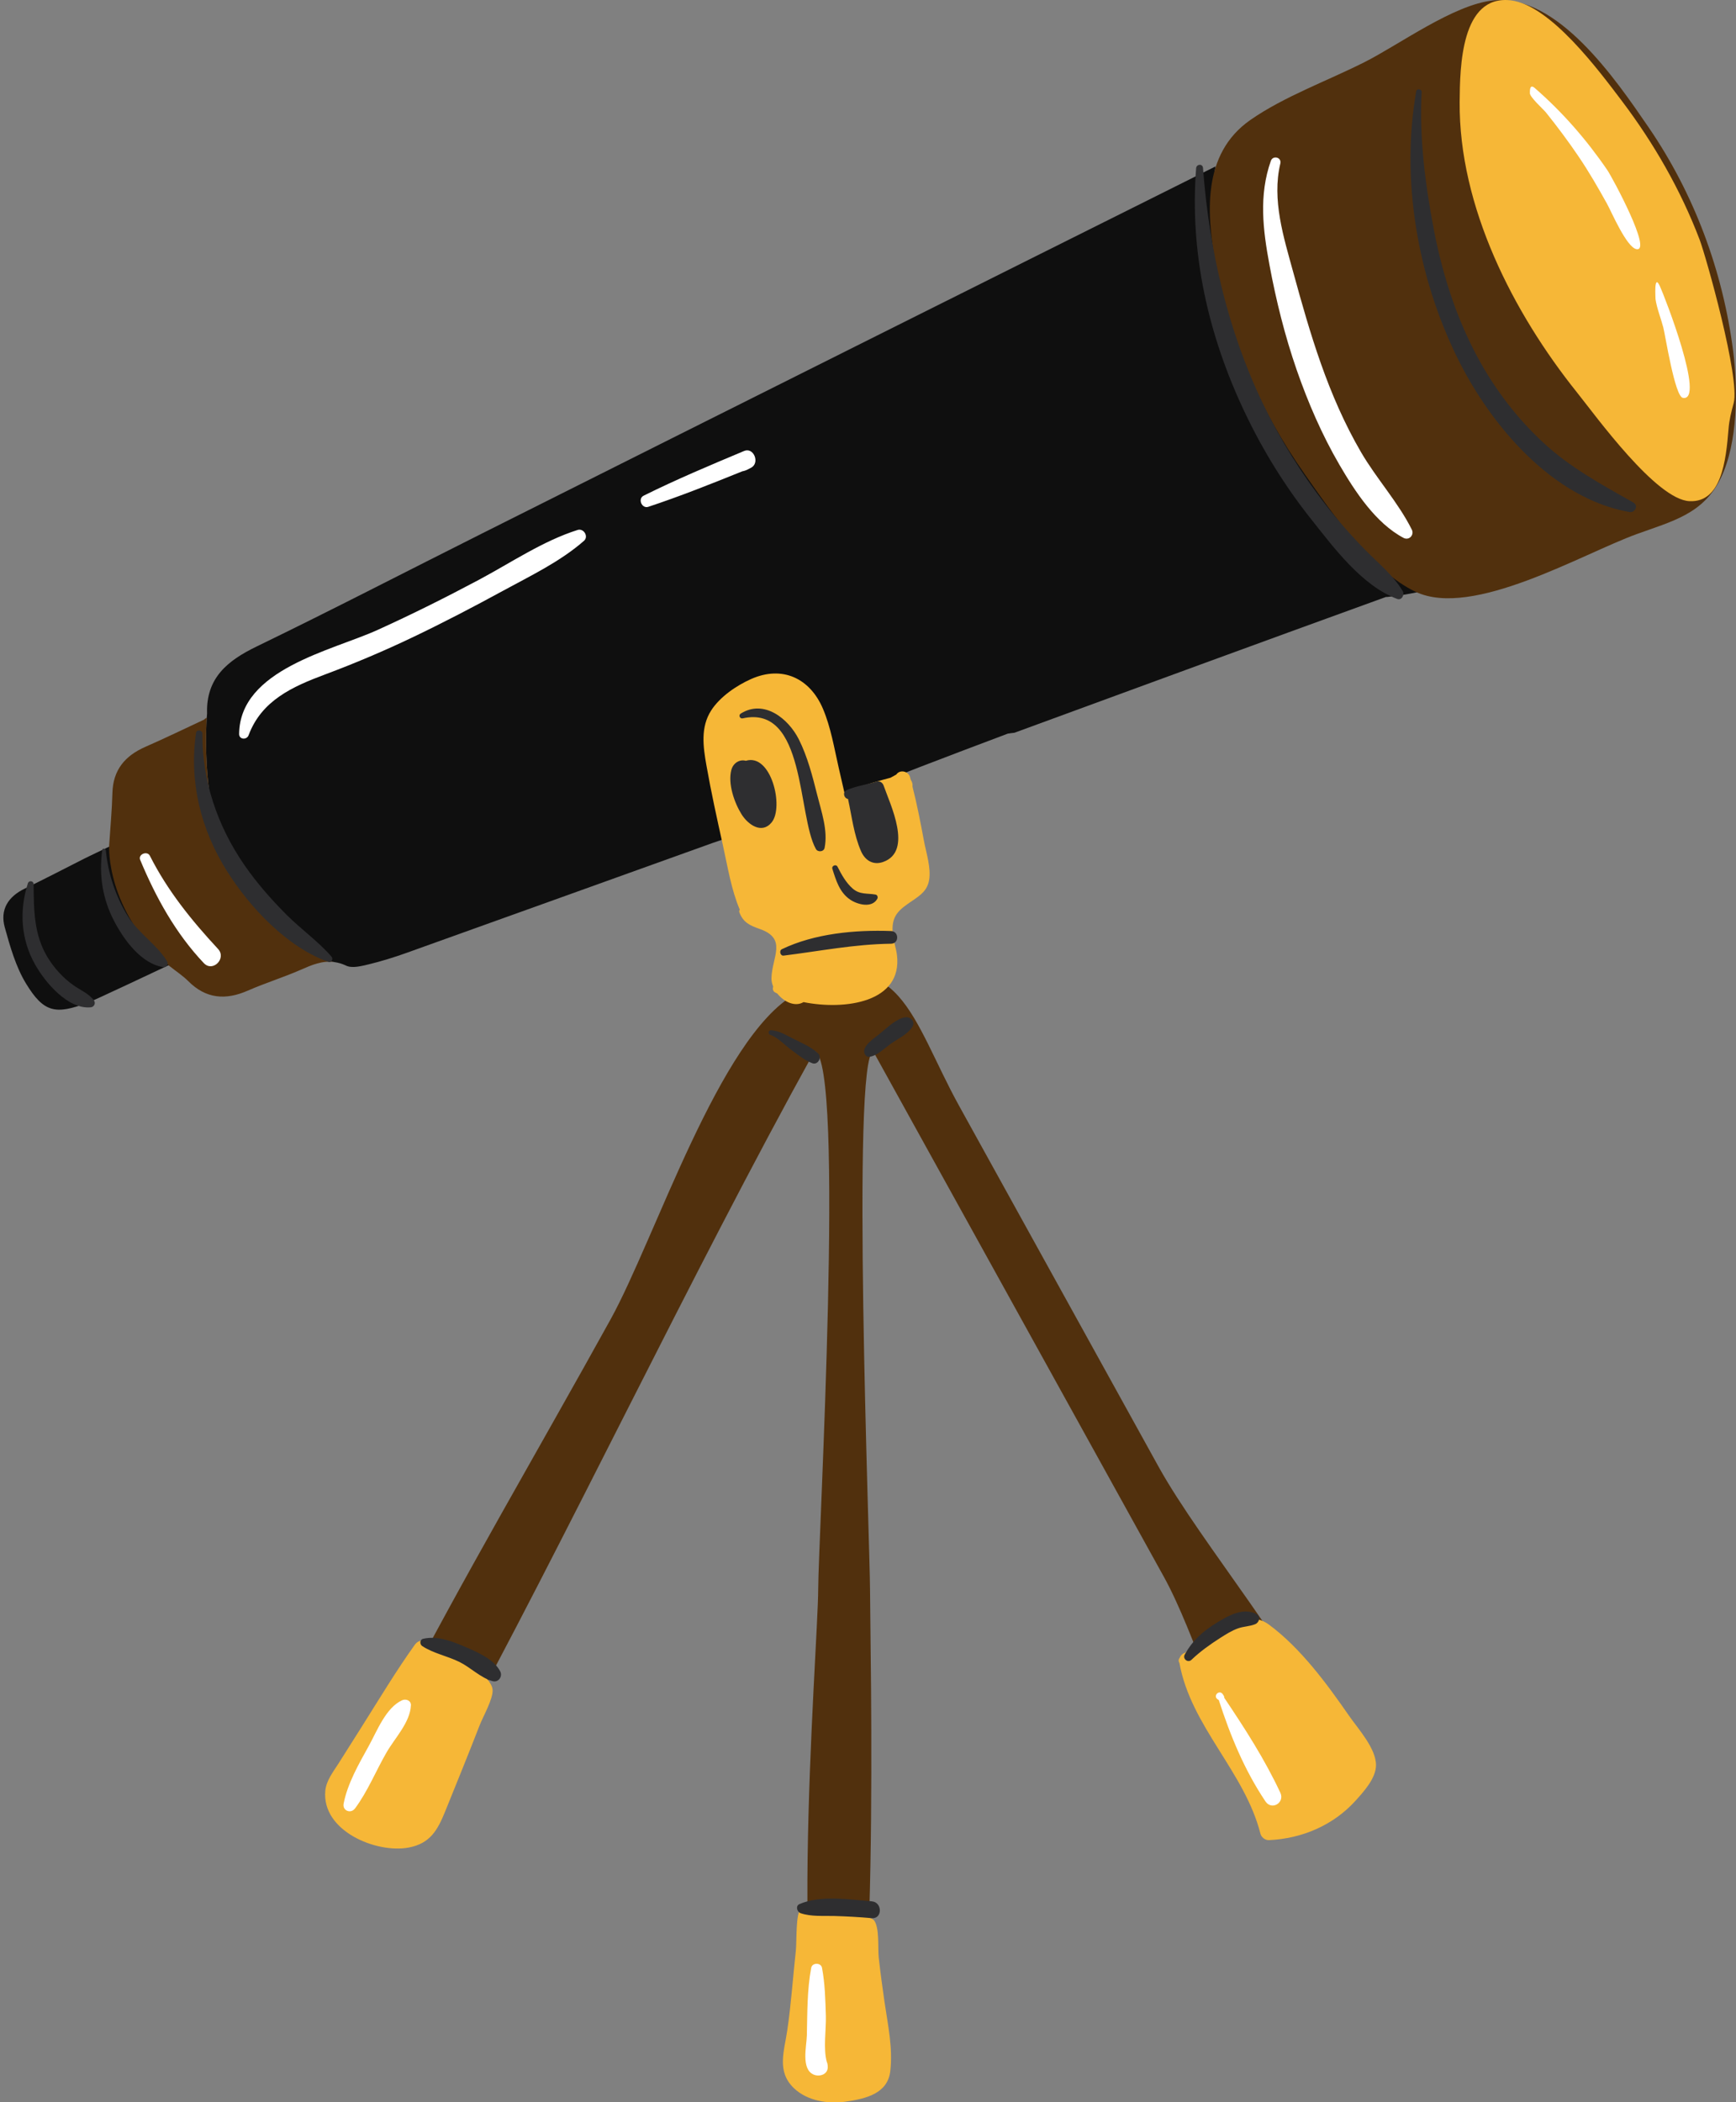 <?xml version="1.0" encoding="UTF-8" standalone="no"?><svg xmlns="http://www.w3.org/2000/svg" xmlns:xlink="http://www.w3.org/1999/xlink" fill="#000000" height="500.7" preserveAspectRatio="xMidYMid meet" version="1" viewBox="-0.8 0.0 413.6 500.7" width="413.6" zoomAndPan="magnify"><rect x="-0.8" y="0.0" width="413.6" height="500.7" fill="#808080" stroke="none"/><defs><clipPath id="a"><path d="M 25 0 L 412.789 0 L 412.789 500 L 25 500 Z M 25 0"/></clipPath><clipPath id="b"><path d="M 76 0 L 412.789 0 L 412.789 500.73 L 76 500.73 Z M 76 0"/></clipPath></defs><g><g id="change1_1"><path d="M 347.766 122.711 C 343.344 109.176 334.051 97.414 327.242 85.035 C 319.973 71.812 314.285 58.016 307.746 44.465 C 306.152 41.156 303.758 37.273 299.715 36.852 C 296.602 36.527 293.195 38.363 290.141 40.52 C 290.078 40.52 290.023 40.504 289.961 40.512 C 289.43 40.551 288.98 40.734 288.57 40.988 L 288.805 39.633 C 261.594 53.223 234.801 66.586 208.023 79.984 C 176.773 95.613 145.531 111.262 114.301 126.926 C 96.309 135.949 78.43 145.207 60.32 153.984 C 53.348 157.367 48.273 161.5 48.535 169.934 C 48.535 169.934 45.984 196.254 57.285 211.953 C 68.586 227.652 78.871 229.137 78.871 229.137 C 79.773 229.258 80.703 229.527 81.668 229.984 C 83.094 230.66 85.277 230.098 87.012 229.68 C 90.078 228.941 93.105 227.996 96.078 226.934 C 120.355 218.246 144.613 209.508 168.883 200.801 C 170.703 200.148 172.562 199.605 174.551 198.961 C 174.598 199.305 174.633 199.645 174.672 199.984 C 176.223 199.355 177.781 198.75 179.352 198.141 C 179.402 197.996 179.438 197.852 179.492 197.707 C 179.516 197.824 179.539 197.941 179.559 198.062 C 182.039 197.105 184.535 196.152 187.031 195.141 C 190.016 193.934 193.012 192.75 196.008 191.566 C 195.957 191.52 210.969 185.52 218.277 182.707 C 225.27 180.016 232.281 177.367 239.297 174.727 C 239.824 174.652 240.352 174.57 240.887 174.516 C 270.371 163.695 299.859 152.879 329.387 142.18 C 329.484 142.184 329.578 142.188 329.684 142.18 C 333.434 141.801 336.98 141.062 340.66 140.242 C 342.938 139.734 346.73 139.629 348.492 137.719 C 351.719 134.223 349.023 126.551 347.766 122.711 Z M 47.484 226.086 C 42.867 228.203 30.188 234.242 25.531 236.367 C 23.719 237.195 21.926 238.09 20.066 238.805 C 12.449 241.719 9.617 241.176 5.395 234.242 C 2.957 230.242 1.621 225.473 0.344 220.895 C -0.84 216.668 1.113 213.551 5.105 211.629 C 9.902 209.316 14.625 206.852 19.375 204.445 C 21.293 203.469 31.754 198.586 33.754 197.551 C 33.754 197.551 32.359 212.824 47.484 226.086" fill="#0f0f0f"/></g><g clip-path="url(#a)" id="change2_1"><path d="M 402.117 57.301 C 397.996 46.461 392.105 36.223 385.117 26.98 C 380.168 20.461 369.496 5.973 360.785 5 C 349.965 3.793 349.727 19.562 349.668 27.172 C 349.477 50.07 361.355 73.262 375.336 90.703 C 379.477 95.871 392.648 114.133 399.926 114.434 C 406.879 114.723 407.867 105.672 408.438 98.602 C 408.586 96.691 409.055 94.844 409.555 93 C 411.008 87.602 403.516 60.98 402.117 57.301 Z M 409.148 113.922 C 405.008 122.422 397.586 124.141 389.176 127.191 C 376.117 131.922 350.016 147.391 336.445 140.934 C 325.887 135.91 316.336 121.902 310.008 112.883 C 299.668 98.152 292.285 81.562 288.988 63.82 C 286.617 51.113 285.457 36.703 297.086 28.582 C 305.129 22.973 315.477 19.25 324.258 14.82 C 332.617 10.613 345.516 1.082 354.965 0.094 C 370.246 -1.52 384.129 18.891 391.906 30.223 C 402.836 46.133 409.676 64.531 412.129 83.66 C 413.277 92.703 413.297 105.402 409.148 113.922 Z M 57.285 211.953 C 47.277 198.047 48.133 175.828 48.461 170.926 C 48.133 171.109 47.91 171.262 47.855 171.375 C 43.48 173.41 38.715 175.734 33.859 177.859 C 28.98 179.992 26.117 183.367 25.98 188.898 C 25.875 193.02 25.477 197.137 25.199 201.43 C 25.199 201.43 24.332 216.727 39.461 229.988 C 41.215 231.379 42.773 232.387 44.051 233.668 C 48.27 237.898 52.949 238.254 58.246 235.93 C 62.359 234.129 66.672 232.797 70.785 230.996 C 73.488 229.812 75.965 228.738 78.789 229.121 C 77.824 228.949 68.016 226.859 57.285 211.953 Z M 314.621 412.293 C 321.27 434.094 313.738 440.891 297.988 422.203 C 290.562 413.395 284.109 389.312 276.508 375.574 C 253.43 333.867 230.352 292.16 207.273 250.453 C 201.934 251.496 206.484 368.922 206.484 378.637 C 206.484 389.637 208.977 501.738 199.785 499.238 C 185.527 495.355 194.133 392.387 194.133 378.543 C 194.133 367.008 200.617 252.531 193.266 250.348 C 163.395 304.344 133.887 366.957 106.508 416.914 C 102.305 424.586 90.691 443.129 81.199 430.992 C 74.492 422.422 93.293 407.164 93.312 407.133 C 109.523 375.75 127.57 345.16 144.66 314.246 C 155.32 294.969 170.621 247.008 188.602 236.809 C 213.312 222.797 216.461 243.031 227.691 263.344 C 243.516 291.961 259.34 320.578 275.16 349.195 C 285.551 367.988 309.602 395.832 314.621 412.293" fill="#51300d"/></g><g clip-path="url(#b)" id="change3_1"><path d="M 216.605 187.355 C 216.668 186.773 216.512 186.176 216.184 185.73 C 216.121 185.504 216.07 185.27 216.004 185.043 C 215.609 183.645 213.57 183.215 212.754 184.461 C 212.297 184.723 211.828 184.973 211.367 185.227 C 208.695 185.926 206.047 186.695 203.441 187.621 C 202.402 187.992 201.336 188.316 200.379 188.77 C 199.938 186.848 199.496 184.922 199.055 183 C 197.965 178.273 197.176 173.301 195.27 168.812 C 192.176 161.523 185.586 158.422 178.152 161.719 C 174.68 163.262 170.73 165.945 168.637 169.203 C 166.078 173.188 166.715 177.801 167.492 182.215 C 168.621 188.633 170.031 195.016 171.445 201.379 C 172.566 206.41 173.41 211.859 175.453 216.66 C 175.324 216.824 175.266 217.039 175.355 217.281 C 176.242 219.66 177.816 220.414 180.133 221.219 C 186.863 223.547 183.137 227.871 183 232.949 C 182.98 233.629 183.145 234.312 183.418 234.977 C 183.238 235.445 183.34 236.062 183.809 236.328 C 183.996 236.434 184.195 236.531 184.395 236.633 C 185.992 238.641 188.633 239.875 190.637 238.668 C 200.578 240.656 214.277 238.711 212.898 227.438 C 212.699 225.82 212.102 224.266 211.922 222.648 C 211.414 218.09 213.309 216.719 216.633 214.477 C 218.547 213.18 220.137 212.055 220.562 209.586 C 221.059 206.699 219.852 203.074 219.332 200.277 C 218.527 195.961 217.691 191.617 216.605 187.355 Z M 113.074 397.555 C 109.703 394.168 105.457 391.695 100.738 390.969 C 99.891 390.566 98.773 390.68 98.055 391.684 C 93.578 397.93 89.602 404.566 85.5 411.062 C 83.617 414.043 81.734 417.023 79.848 420.004 C 78.594 421.984 76.941 424.043 76.707 426.473 C 75.785 436.066 88.844 441.453 96.523 440.031 C 101.699 439.074 103.473 435.855 105.305 431.312 C 108.035 424.539 110.816 417.773 113.449 410.961 C 114.27 408.832 116.703 404.645 116.562 402.453 C 116.457 400.75 114.184 398.668 113.074 397.555 Z M 208.559 466.23 C 208.309 464.02 208.777 459.25 207.488 457.414 C 206.371 455.824 191.555 453.32 190.031 454.57 C 188.723 455.641 189.051 462.387 188.809 464.586 C 188.109 470.906 187.699 477.238 186.77 483.531 C 186.016 488.652 184.18 493.402 188.414 497.391 C 191.555 500.344 196.434 501.125 200.527 500.559 C 205.648 499.844 210.73 498.559 211.32 493.199 C 211.934 487.613 210.73 482.25 209.93 476.758 C 209.422 473.254 208.949 469.746 208.559 466.23 Z M 301.473 386.891 C 295.527 382.52 286.582 389.07 281.586 393.598 C 281.004 393.789 280.492 394.227 280.266 394.844 C 279.926 395.215 279.965 395.707 280.203 396.078 C 282.914 411.172 295.75 421.957 299.496 436.719 C 299.715 437.574 300.617 438.297 301.516 438.254 C 309.406 437.891 316.867 434.734 322.203 428.812 C 324.152 426.652 326.996 423.527 327.031 420.441 C 327.074 416.422 322.758 411.738 320.605 408.633 C 315.312 400.992 309.027 392.441 301.473 386.891 Z M 412.246 96.004 C 411.699 98.012 411.188 100.027 411.027 102.109 C 410.402 109.816 409.324 119.68 401.75 119.363 C 393.812 119.039 379.457 99.133 374.941 93.496 C 359.703 74.484 346.754 49.203 346.961 24.242 C 347.023 15.945 347.285 -1.246 359.082 0.074 C 368.578 1.133 380.207 16.926 385.605 24.035 C 393.223 34.109 399.645 45.27 404.137 57.086 C 405.66 61.098 413.828 90.117 412.246 96.004" fill="#f6b737"/></g><g id="change4_1"><path d="M 290.883 404.363 C 290.887 404.238 290.871 404.105 290.809 403.969 C 290.727 403.797 290.633 403.66 290.523 403.5 C 289.699 402.312 288.105 403.895 289.305 404.723 C 289.395 404.785 289.488 404.832 289.574 404.887 C 292.305 413.336 295.68 421.562 300.695 429.035 C 302.184 431.25 305.348 429.348 304.238 426.965 C 300.527 418.996 295.746 411.605 290.883 404.363 Z M 196.188 491.074 C 195.305 488.066 196.055 483.188 195.961 480.125 C 195.844 476.293 195.754 472.438 195.043 468.664 C 194.805 467.391 192.707 467.391 192.469 468.664 C 191.473 473.938 191.559 479.406 191.434 484.758 C 191.375 487.297 189.992 492.781 193.059 494.098 C 194.477 494.707 196.52 494.043 196.41 492.176 C 196.402 492.074 196.398 491.977 196.391 491.879 C 196.375 491.586 196.301 491.316 196.188 491.074 Z M 95.004 404.941 C 91.109 406.723 89.031 412.273 87.035 415.867 C 84.695 420.09 81.996 424.773 81.07 429.551 C 80.738 431.262 82.785 432.047 83.789 430.699 C 86.789 426.676 88.773 421.727 91.293 417.367 C 93.309 413.879 96.906 410.234 97.102 406.145 C 97.156 404.996 95.898 404.531 95.004 404.941 Z M 34.91 203.816 C 34.277 202.559 32.039 203.461 32.598 204.793 C 36.34 213.758 41.047 222.297 47.77 229.391 C 49.895 231.629 53.238 228.262 51.148 226.008 C 44.84 219.211 39.109 212.137 34.91 203.816 Z M 176.477 107.41 C 168.406 110.793 160.391 114.156 152.551 118.051 C 151.082 118.777 152.105 121.223 153.672 120.703 C 161.258 118.188 168.641 115.246 176.043 112.254 C 176.863 112.086 177.16 111.922 178.156 111.391 C 180.289 110.262 178.785 106.441 176.477 107.41 Z M 136.828 126.215 C 128.543 128.828 120.887 134.051 113.246 138.117 C 105.332 142.332 97.316 146.328 89.156 150.031 C 78.266 154.973 56.324 159.398 56.172 174.805 C 56.156 176.168 57.992 176.277 58.426 175.109 C 61.52 166.824 68.879 163.531 76.652 160.629 C 83.766 157.973 90.766 155.004 97.621 151.727 C 104.871 148.266 111.996 144.543 119.051 140.699 C 125.59 137.137 132.707 133.742 138.336 128.801 C 139.5 127.777 138.27 125.762 136.828 126.215 Z M 364.867 20.973 C 363.551 19.828 363.719 21.824 363.691 22.148 C 363.602 23.082 366.938 26.055 367.504 26.762 C 370.25 30.184 372.879 33.707 375.34 37.34 C 377.781 40.945 379.934 44.688 382.051 48.492 C 383.133 50.441 386.707 58.863 389.066 59.332 C 392.949 60.098 383.359 42.297 382.125 40.488 C 377.203 33.285 371.453 26.699 364.867 20.973 Z M 393.625 71.234 C 393.617 71.188 393.609 71.141 393.602 71.098 C 393.613 71.195 393.621 71.234 393.625 71.234 Z M 394.641 68.102 C 393.164 64.953 393.664 71.234 393.625 71.234 C 393.93 73.398 394.93 75.875 395.477 77.98 C 395.965 79.848 398.223 94.398 400.129 94.754 C 405.617 95.777 395.758 70.492 394.641 68.102 Z M 335.562 126.133 C 336.203 127.422 334.898 128.797 333.59 128.105 C 326.938 124.594 322.008 117.02 318.316 110.691 C 314.16 103.555 310.844 95.906 308.137 88.109 C 305.309 79.961 303.227 71.562 301.648 63.086 C 300.09 54.727 299.086 46.512 301.977 38.32 C 302.477 36.91 304.59 37.465 304.238 38.945 C 302.176 47.598 305.035 56.52 307.32 64.855 C 309.316 72.141 311.363 79.402 313.879 86.527 C 316.461 93.844 319.547 100.973 323.457 107.684 C 327.129 113.984 332.328 119.652 335.562 126.133" fill="#ffffff"/></g><g id="change5_1"><path d="M 16.648 234.613 C 14.176 232.848 12.09 230.555 10.516 227.961 C 7.25 222.562 7.266 216.668 7.203 210.551 C 7.195 209.762 6.082 209.629 5.844 210.367 C 3.758 216.875 4.164 223.695 7.547 229.695 C 9.973 234 15.336 240.383 20.762 239.914 C 21.695 239.836 22.098 238.848 21.5 238.137 C 20.145 236.516 18.359 235.836 16.648 234.613 Z M 29.727 218.285 C 26.754 213.543 24.957 208.109 24.414 202.547 C 24.371 202.105 23.637 201.91 23.562 202.434 C 22.758 208.371 23.598 214.035 26.402 219.387 C 28.738 223.844 32.902 229.637 38.234 230.348 C 38.941 230.441 39.352 229.508 39.027 228.973 C 36.582 224.953 32.293 222.379 29.727 218.285 Z M 67.527 217.918 C 63.84 214.234 60.34 210.254 57.383 205.961 C 51.043 196.758 47.324 185.953 47.43 174.727 C 47.438 173.883 46.039 173.641 45.91 174.523 C 44.207 186.121 47.023 197.531 53.254 207.434 C 58.695 216.086 67.602 225.605 77.461 229.094 C 78.219 229.363 78.641 228.355 78.188 227.84 C 75.012 224.184 70.953 221.344 67.527 217.918 Z M 214.875 242.281 C 212.68 242.598 210.402 244.914 208.715 246.277 C 207.602 247.18 204.449 249.168 205.191 250.941 C 205.359 251.344 205.699 251.734 206.191 251.703 C 208.051 251.578 209.895 249.676 211.355 248.641 C 213.051 247.445 215.508 246.312 216.594 244.52 C 217.355 243.266 216.105 242.105 214.875 242.281 Z M 194.105 250.875 C 192.395 249.266 189.949 248.289 187.871 247.223 C 186.32 246.434 184.66 245.434 182.883 245.371 C 182.23 245.348 182.148 246.285 182.734 246.477 C 184.48 247.051 186.168 248.906 187.656 249.996 C 189.258 251.168 190.867 252.531 192.738 253.227 C 194.074 253.723 195.09 251.801 194.105 250.875 Z M 298.551 384.43 C 295.473 382.699 291.715 384.859 289.008 386.527 C 285.785 388.516 283.281 390.734 281.461 394.074 C 280.906 395.086 282.215 396.121 283.062 395.309 C 285.105 393.348 287.539 391.617 289.926 390.094 C 291.277 389.23 292.688 388.332 294.211 387.801 C 295.551 387.336 296.922 387.359 298.238 386.828 C 299.223 386.434 299.617 385.031 298.551 384.43 Z M 206.898 452.828 C 201.621 452.402 194.68 451.316 189.68 453.48 C 188.664 453.918 189.094 455.375 189.965 455.664 C 192.52 456.512 195.293 456.246 197.957 456.32 C 200.941 456.41 203.922 456.574 206.898 456.836 C 209.461 457.059 209.461 453.031 206.898 452.828 Z M 109.609 392.051 C 106.617 390.777 103.289 389.551 100.023 390.297 C 99.184 390.492 99.152 391.609 99.797 392.035 C 102.473 393.793 105.801 394.402 108.668 395.82 C 111.344 397.148 113.73 399.625 116.574 400.395 C 117.965 400.77 119.004 399.266 118.375 398.055 C 116.812 395.039 112.602 393.328 109.609 392.051 Z M 183.035 195.879 C 186.039 192.254 182.941 179.34 176.902 181.191 C 176.621 181.121 176.328 181.074 176.016 181.098 C 174.746 181.188 173.766 182.148 173.445 183.355 C 172.57 186.672 174.164 191.211 175.898 193.973 C 177.398 196.355 180.66 198.75 183.035 195.879 Z M 185.48 226.066 C 184.773 226.406 185.086 227.695 185.895 227.594 C 194.52 226.523 202.738 224.871 211.492 224.762 C 213.445 224.738 213.438 221.809 211.492 221.738 C 202.945 221.43 193.27 222.32 185.48 226.066 Z M 201.754 214.262 C 203.496 215.441 206.941 216.363 208.219 214.059 C 208.414 213.703 208.258 213.141 207.812 213.059 C 205.816 212.691 204.066 213.121 202.355 211.629 C 200.75 210.23 199.68 208.281 198.73 206.406 C 198.387 205.734 197.281 206.199 197.508 206.922 C 198.383 209.684 199.223 212.551 201.754 214.262 Z M 201.238 190.277 C 202.148 194.418 202.625 198.797 204.34 202.727 C 205.289 204.902 207.207 206.137 209.602 205.289 C 216.797 202.746 211.27 191.566 209.719 187.086 C 209.488 186.418 208.789 185.906 208.059 186.141 C 205.656 186.91 203.125 187.168 200.836 188.227 C 199.883 188.668 200.289 190.168 201.238 190.277 Z M 176.156 171.086 C 191.184 167.746 189.16 194.289 193.582 202.199 C 194.039 203.016 195.465 202.902 195.66 201.93 C 196.492 197.809 194.91 193.352 193.902 189.336 C 192.781 184.883 191.598 180.23 189.527 176.102 C 187.031 171.129 181.223 166.473 175.68 169.953 C 175.074 170.332 175.469 171.242 176.156 171.086 Z M 324.641 131.145 C 321.266 127.723 318.086 124.109 315.129 120.316 C 309.301 112.832 304.223 104.699 300.102 96.148 C 291.695 78.699 287.242 59.277 285.816 40.004 C 285.734 38.926 284.258 39.043 284.176 40.07 C 282.609 60.191 287.055 79.824 295.688 98.043 C 299.988 107.121 305.262 115.695 311.516 123.566 C 316.945 130.402 323.664 139.504 332.086 142.648 C 333.164 143.051 333.895 141.617 333.402 140.789 C 331.188 137.059 327.66 134.207 324.641 131.145 Z M 387.418 121.949 C 368.945 118.703 354.219 101.113 346.391 85.18 C 336.941 65.941 332.91 42.875 336.613 21.742 C 336.742 21.008 337.941 21.188 337.902 21.918 C 337.309 32.586 338.77 43.973 340.766 54.445 C 342.641 64.293 345.609 74.023 350.137 82.988 C 354.344 91.32 359.863 98.863 366.691 105.238 C 373.195 111.316 380.695 115.355 388.363 119.699 C 389.656 120.43 388.719 122.176 387.418 121.949" fill="#2e2e30"/></g></g></svg>